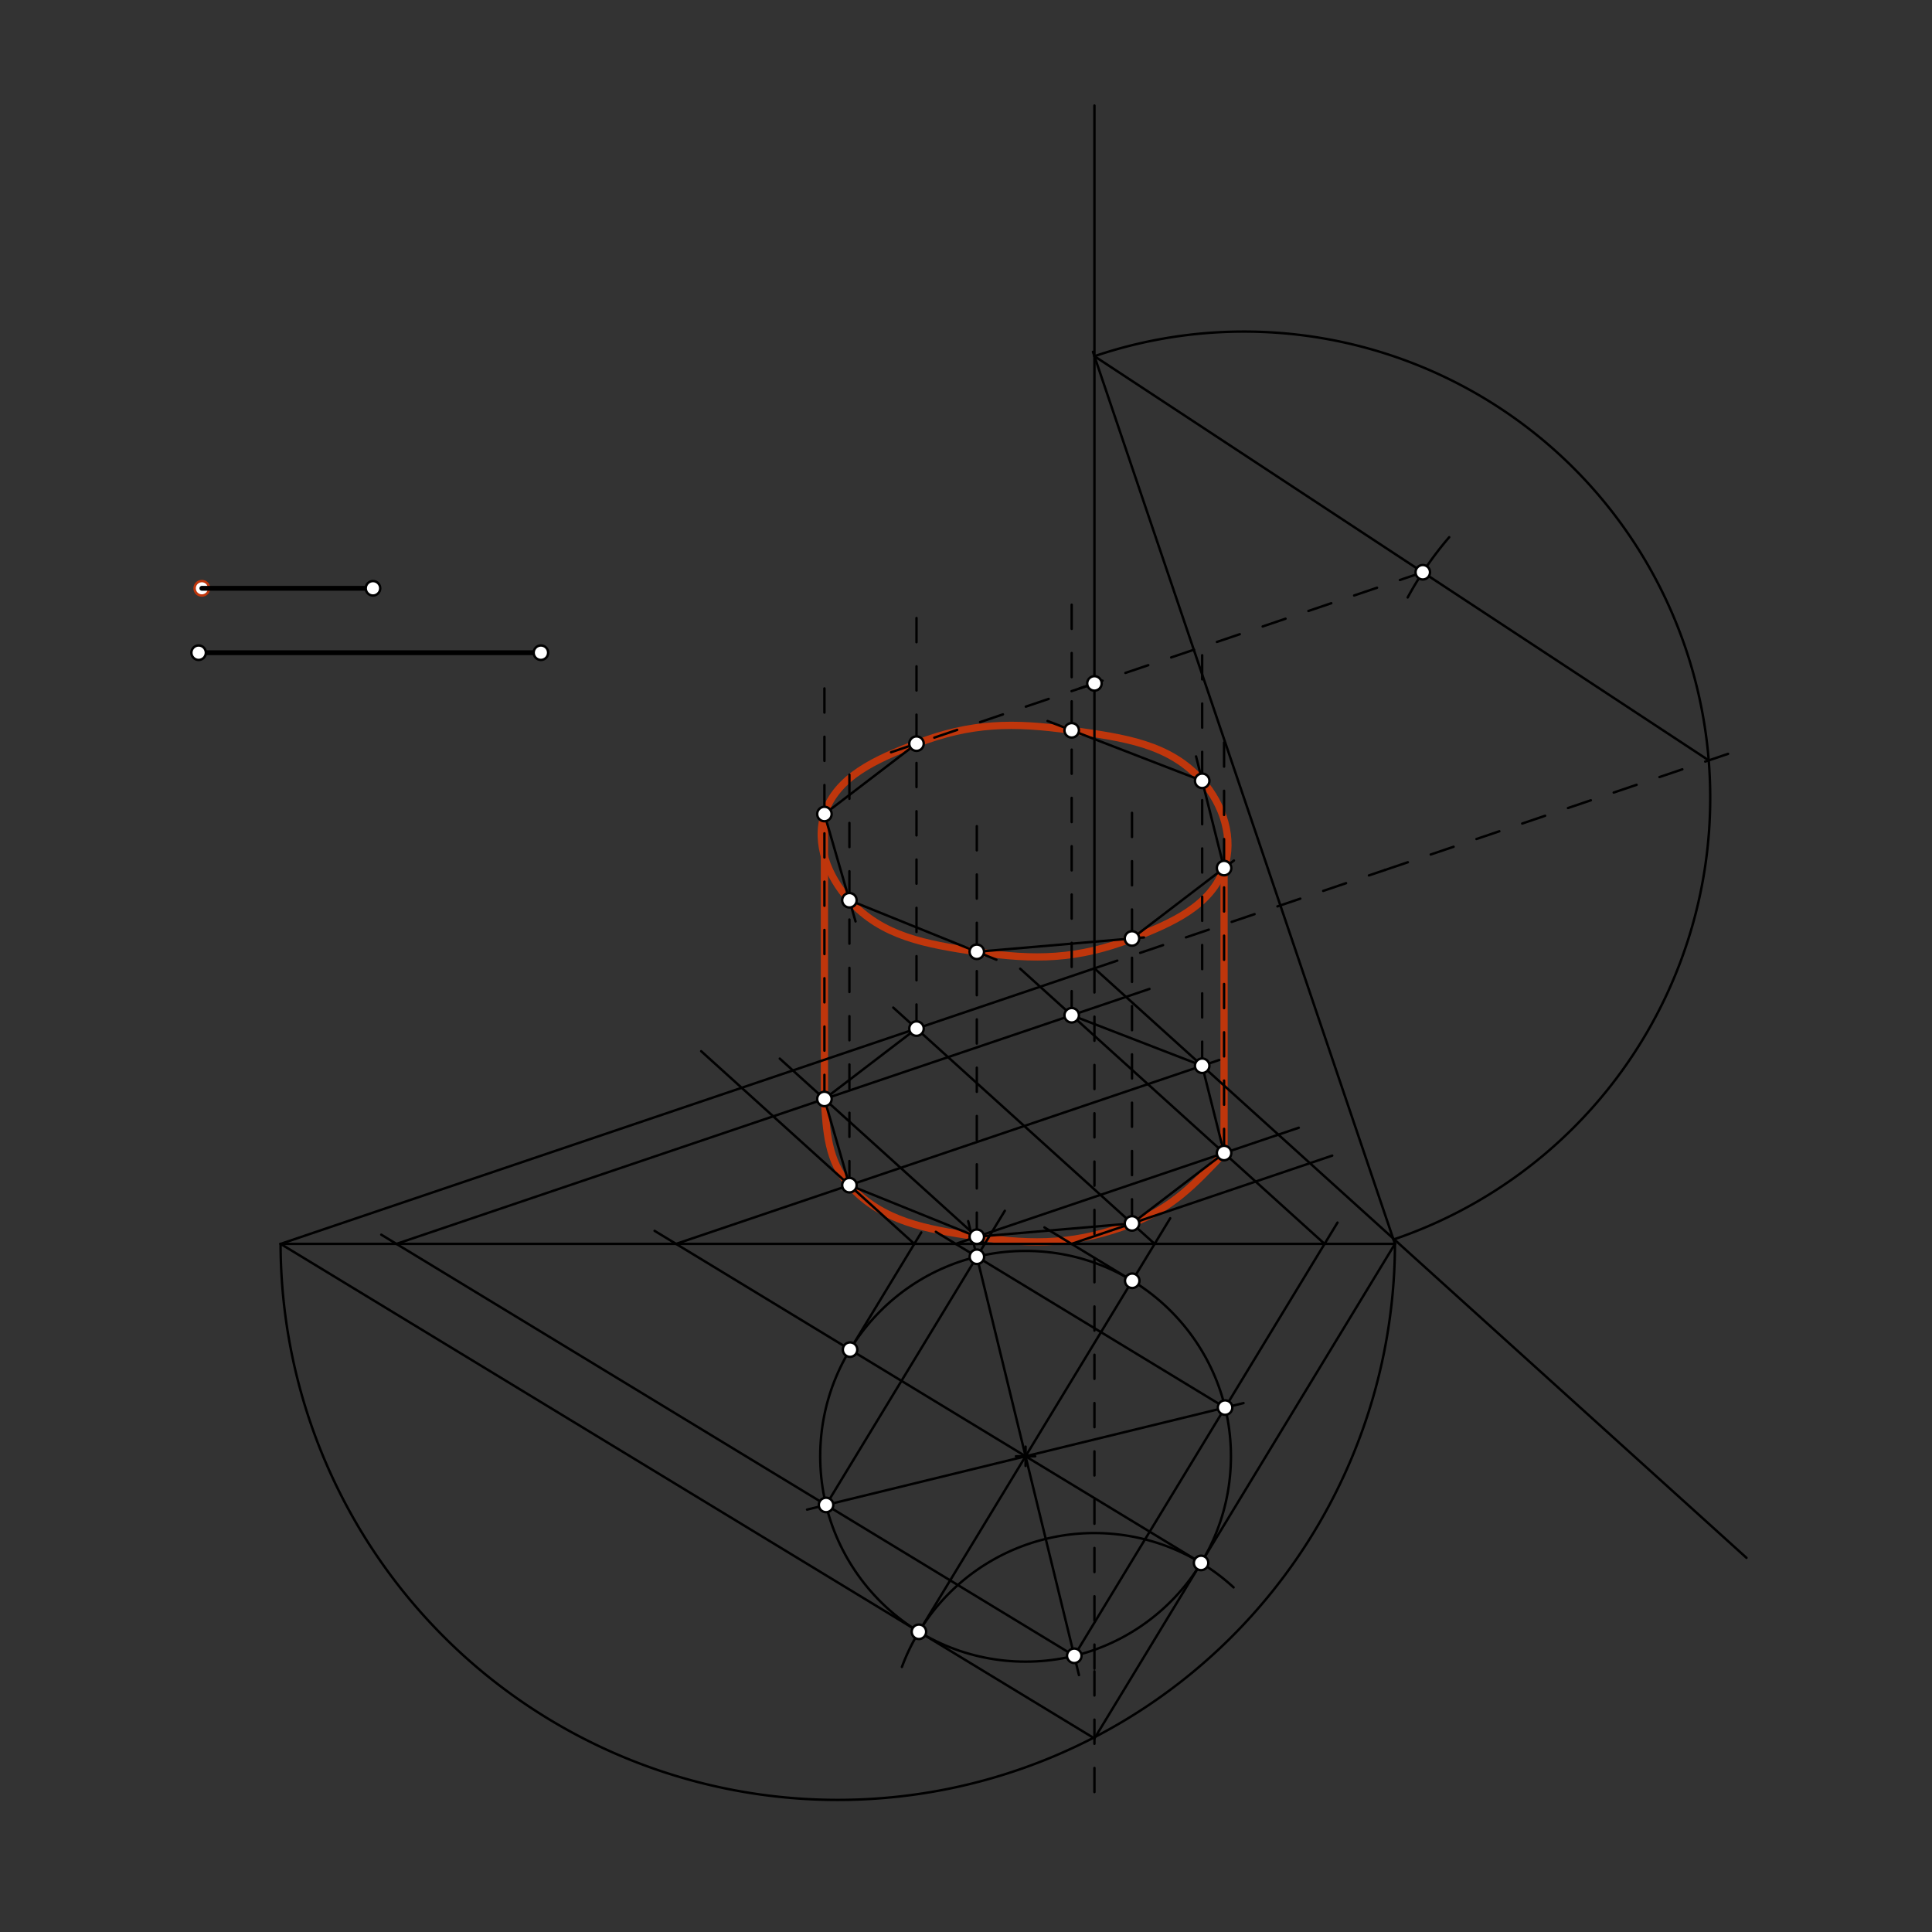<svg xmlns="http://www.w3.org/2000/svg" class="svg--816" height="100%" preserveAspectRatio="xMidYMid meet" viewBox="0 0 800 800" width="100%"><rect x="0" y="0" width="800" height="800" fill="#333333" stroke="none"/><defs><marker id="marker-arrow" markerHeight="16" markerUnits="userSpaceOnUse" markerWidth="24" orient="auto-start-reverse" refX="24" refY="4" viewBox="0 0 24 8"><path d="M 0 0 L 24 4 L 0 8 z" stroke="inherit"></path></marker></defs><g class="aux-layer--949"><g class="element--733"><path d="M 443.763 302.412 C 419.61 298.964, 401.935 299.25, 379.503 307.929 C 362.812 314.387, 346.521 321.453, 341.378 337.074 C 337.395 349.173, 342.836 362.928, 351.722 372.774 C 365.326 387.848, 383.229 390.918, 404.475 394.116 C 428.555 397.741, 446.303 397.278, 468.735 388.599 C 485.426 382.141, 501.407 375.057, 506.86 359.454 C 511.093 347.341, 506.539 333.213, 497.798 323.32 C 484.204 307.934, 465.461 305.509, 443.763 302.412" fill="none" stroke="#BF360C" stroke-linecap="round" stroke-width="3"></path></g><g class="element--733"><line stroke="#BF360C" stroke-dasharray="none" stroke-linecap="round" stroke-width="3" x1="341.378" x2="341.378" y1="455.063" y2="337.074"></line></g><g class="element--733"><path d="M 341.378 455.063 C 342.125 468.305, 342.836 480.918, 351.722 490.763 C 365.326 505.837, 383.229 508.907, 404.475 512.105 C 428.555 515.73, 446.303 515.267, 468.735 506.588 C 485.426 500.13, 494.57 490.452, 506.86 477.443" fill="none" stroke="#BF360C" stroke-linecap="round" stroke-width="3"></path></g><g class="element--733"><line stroke="#BF360C" stroke-dasharray="none" stroke-linecap="round" stroke-width="3" x1="506.86" x2="506.86" y1="359.454" y2="477.443"></line></g><g class="element--733"><circle cx="83.58" cy="243.602" r="3" stroke="#BF360C" stroke-width="1" fill="#ffffff"></circle>}</g></g><g class="main-layer--75a"><g class="element--733"><line stroke="#000000" stroke-dasharray="none" stroke-linecap="round" stroke-width="1" x1="453.182" x2="453.182" y1="43.702" y2="400.974"></line></g><g class="element--733"><line stroke="#000000" stroke-dasharray="none" stroke-linecap="round" stroke-width="1" x1="453.182" x2="116.182" y1="400.974" y2="515.065"></line></g><g class="element--733"><line stroke="#000000" stroke-dasharray="none" stroke-linecap="round" stroke-width="1" x1="453.182" x2="723.182" y1="400.974" y2="645.065"></line></g><g class="element--733"><line stroke="#000000" stroke-dasharray="none" stroke-linecap="round" stroke-width="2" x1="83.58" x2="154.446" y1="243.602" y2="243.602"></line></g><g class="element--733"><line stroke="#000000" stroke-dasharray="none" stroke-linecap="round" stroke-width="2" x1="82.246" x2="223.978" y1="270.269" y2="270.269"></line></g><g class="element--733"><line stroke="#000000" stroke-dasharray="10" stroke-linecap="round" stroke-width="1" x1="453.182" x2="453.182" y1="400.974" y2="692.065"></line></g><g class="element--733"><line stroke="#000000" stroke-dasharray="none" stroke-linecap="round" stroke-width="1" x1="116.182" x2="577.621" y1="515.065" y2="515.065"></line></g><g class="element--733"><path d="M 116.182 515.065 A 230.72 230.72 0 0 0 577.621 515.065" fill="none" stroke="#000000" stroke-dasharray="none" stroke-linecap="round" stroke-width="1"></path></g><g class="element--733"><line stroke="#000000" stroke-dasharray="10" stroke-linecap="round" stroke-width="1" x1="453.182" x2="453.182" y1="692.065" y2="744.065"></line></g><g class="element--733"><line stroke="#000000" stroke-dasharray="none" stroke-linecap="round" stroke-width="1" x1="453.182" x2="577.621" y1="719.849" y2="515.065"></line></g><g class="element--733"><line stroke="#000000" stroke-dasharray="none" stroke-linecap="round" stroke-width="1" x1="453.182" x2="116.182" y1="719.849" y2="515.065"></line></g><g class="element--733"><path d="M 510.803 657.306 A 85.039 85.039 0 0 0 373.46 690.248" fill="none" stroke="#000000" stroke-dasharray="none" stroke-linecap="round" stroke-width="1"></path></g><g class="element--733"><line stroke="#000000" stroke-dasharray="none" stroke-linecap="round" stroke-width="1" x1="380.508" x2="484.559" y1="675.687" y2="504.457"></line></g><g class="element--733"><line stroke="#000000" stroke-dasharray="none" stroke-linecap="round" stroke-width="1" x1="497.343" x2="271.048" y1="647.175" y2="509.663"></line></g><g class="element--733"><g class="center--a87"><line x1="420.669" y1="603.013" x2="428.669" y2="603.013" stroke="#000000" stroke-width="1" stroke-linecap="round"></line><line x1="424.669" y1="599.013" x2="424.669" y2="607.013" stroke="#000000" stroke-width="1" stroke-linecap="round"></line><circle class="hit--87b" cx="424.669" cy="603.013" r="4" stroke="none" fill="transparent"></circle></g><circle cx="424.669" cy="603.013" fill="none" r="85.039" stroke="#000000" stroke-dasharray="none" stroke-width="1"></circle></g><g class="element--733"><line stroke="#000000" stroke-dasharray="none" stroke-linecap="round" stroke-width="1" x1="424.669" x2="514.919" y1="603.013" y2="580.989"></line></g><g class="element--733"><line stroke="#000000" stroke-dasharray="none" stroke-linecap="round" stroke-width="1" x1="424.669" x2="334.189" y1="603.013" y2="625.094"></line></g><g class="element--733"><line stroke="#000000" stroke-dasharray="none" stroke-linecap="round" stroke-width="1" x1="424.669" x2="400.907" y1="603.013" y2="505.644"></line></g><g class="element--733"><line stroke="#000000" stroke-dasharray="none" stroke-linecap="round" stroke-width="1" x1="424.669" x2="446.783" y1="603.013" y2="693.627"></line></g><g class="element--733"><line stroke="#000000" stroke-dasharray="none" stroke-linecap="round" stroke-width="1" x1="444.831" x2="157.875" y1="685.628" y2="511.255"></line></g><g class="element--733"><line stroke="#000000" stroke-dasharray="none" stroke-linecap="round" stroke-width="1" x1="507.284" x2="387.51" y1="582.852" y2="510.069"></line></g><g class="element--733"><line stroke="#000000" stroke-dasharray="none" stroke-linecap="round" stroke-width="1" x1="444.831" x2="553.835" y1="685.628" y2="506.247"></line></g><g class="element--733"><line stroke="#000000" stroke-dasharray="none" stroke-linecap="round" stroke-width="1" x1="342.055" x2="416.079" y1="623.175" y2="501.357"></line></g><g class="element--733"><line stroke="#000000" stroke-dasharray="none" stroke-linecap="round" stroke-width="1" x1="351.996" x2="381.484" y1="558.852" y2="510.325"></line></g><g class="element--733"><line stroke="#000000" stroke-dasharray="none" stroke-linecap="round" stroke-width="1" x1="468.831" x2="432.467" y1="530.34" y2="508.242"></line></g><g class="element--733"><line stroke="#000000" stroke-dasharray="none" stroke-linecap="round" stroke-width="1" x1="164.145" x2="475.973" y1="515.065" y2="409.496"></line></g><g class="element--733"><line stroke="#000000" stroke-dasharray="none" stroke-linecap="round" stroke-width="1" x1="279.938" x2="504.856" y1="515.065" y2="438.92"></line></g><g class="element--733"><line stroke="#000000" stroke-dasharray="none" stroke-linecap="round" stroke-width="1" x1="395.731" x2="537.795" y1="515.065" y2="466.97"></line></g><g class="element--733"><line stroke="#000000" stroke-dasharray="none" stroke-linecap="round" stroke-width="1" x1="443.695" x2="551.643" y1="515.065" y2="478.52"></line></g><g class="element--733"><line stroke="#000000" stroke-dasharray="none" stroke-linecap="round" stroke-width="1" x1="548.476" x2="422.441" y1="515.065" y2="401.125"></line></g><g class="element--733"><line stroke="#000000" stroke-dasharray="none" stroke-linecap="round" stroke-width="1" x1="478.112" x2="369.886" y1="515.065" y2="417.225"></line></g><g class="element--733"><line stroke="#000000" stroke-dasharray="none" stroke-linecap="round" stroke-width="1" x1="407.749" x2="322.888" y1="515.065" y2="438.347"></line></g><g class="element--733"><line stroke="#000000" stroke-dasharray="none" stroke-linecap="round" stroke-width="1" x1="378.603" x2="290.346" y1="515.065" y2="435.277"></line></g><g class="element--733"><line stroke="#000000" stroke-dasharray="10" stroke-linecap="round" stroke-width="1" x1="453.182" x2="573.488" y1="400.974" y2="360.245"></line></g><g class="element--733"><line stroke="#000000" stroke-dasharray="none" stroke-linecap="round" stroke-width="1" x1="577.621" x2="452.569" y1="515.065" y2="145.686"></line></g><g class="element--733"><path d="M 453.182 147.497 A 193.074 193.074 0 1 1 577.008 513.254" fill="none" stroke="#000000" stroke-dasharray="none" stroke-linecap="round" stroke-width="1"></path></g><g class="element--733"><line stroke="#000000" stroke-dasharray="10" stroke-linecap="round" stroke-width="1" x1="573.488" x2="721.04" y1="360.245" y2="310.291"></line></g><g class="element--733"><line stroke="#000000" stroke-dasharray="none" stroke-linecap="round" stroke-width="1" x1="453.182" x2="707.545" y1="147.497" y2="314.86"></line></g><g class="element--733"><path d="M 600.086 222.445 A 141.732 141.732 0 0 0 582.903 247.389" fill="none" stroke="#000000" stroke-dasharray="none" stroke-linecap="round" stroke-width="1"></path></g><g class="element--733"><line stroke="#000000" stroke-dasharray="10" stroke-linecap="round" stroke-width="1" x1="589.143" x2="444.42" y1="236.956" y2="285.952"></line></g><g class="element--733"><line stroke="#000000" stroke-dasharray="10" stroke-linecap="round" stroke-width="1" x1="379.503" x2="379.503" y1="425.918" y2="255.84"></line></g><g class="element--733"><line stroke="#000000" stroke-dasharray="10" stroke-linecap="round" stroke-width="1" x1="341.378" x2="341.378" y1="455.063" y2="284.985"></line></g><g class="element--733"><line stroke="#000000" stroke-dasharray="10" stroke-linecap="round" stroke-width="1" x1="443.763" x2="443.763" y1="420.401" y2="250.322"></line></g><g class="element--733"><line stroke="#000000" stroke-dasharray="10" stroke-linecap="round" stroke-width="1" x1="497.798" x2="497.798" y1="441.309" y2="271.23"></line></g><g class="element--733"><line stroke="#000000" stroke-dasharray="10" stroke-linecap="round" stroke-width="1" x1="506.86" x2="506.86" y1="477.443" y2="307.364"></line></g><g class="element--733"><line stroke="#000000" stroke-dasharray="10" stroke-linecap="round" stroke-width="1" x1="468.735" x2="468.735" y1="506.588" y2="336.509"></line></g><g class="element--733"><line stroke="#000000" stroke-dasharray="10" stroke-linecap="round" stroke-width="1" x1="404.475" x2="404.475" y1="512.105" y2="342.027"></line></g><g class="element--733"><line stroke="#000000" stroke-dasharray="10" stroke-linecap="round" stroke-width="1" x1="351.722" x2="351.722" y1="490.763" y2="320.684"></line></g><g class="element--733"><line stroke="#000000" stroke-dasharray="10" stroke-linecap="round" stroke-width="1" x1="453.182" x2="368.96" y1="282.985" y2="311.499"></line></g><g class="element--733"><line stroke="#000000" stroke-dasharray="none" stroke-linecap="round" stroke-width="1" x1="379.503" x2="341.378" y1="425.918" y2="455.063"></line></g><g class="element--733"><line stroke="#000000" stroke-dasharray="none" stroke-linecap="round" stroke-width="1" x1="379.503" x2="339.399" y1="307.929" y2="338.587"></line></g><g class="element--733"><line stroke="#000000" stroke-dasharray="none" stroke-linecap="round" stroke-width="1" x1="341.378" x2="351.722" y1="455.063" y2="490.763"></line></g><g class="element--733"><line stroke="#000000" stroke-dasharray="none" stroke-linecap="round" stroke-width="1" x1="341.378" x2="354.262" y1="337.074" y2="381.542"></line></g><g class="element--733"><line stroke="#000000" stroke-dasharray="none" stroke-linecap="round" stroke-width="1" x1="351.722" x2="404.475" y1="490.763" y2="512.105"></line></g><g class="element--733"><line stroke="#000000" stroke-dasharray="none" stroke-linecap="round" stroke-width="1" x1="351.722" x2="412.592" y1="372.774" y2="397.4"></line></g><g class="element--733"><line stroke="#000000" stroke-dasharray="none" stroke-linecap="round" stroke-width="1" x1="404.475" x2="468.735" y1="512.105" y2="506.588"></line></g><g class="element--733"><line stroke="#000000" stroke-dasharray="none" stroke-linecap="round" stroke-width="1" x1="404.475" x2="473.691" y1="394.116" y2="388.173"></line></g><g class="element--733"><line stroke="#000000" stroke-dasharray="none" stroke-linecap="round" stroke-width="1" x1="468.735" x2="506.86" y1="506.588" y2="477.443"></line></g><g class="element--733"><line stroke="#000000" stroke-dasharray="none" stroke-linecap="round" stroke-width="1" x1="468.735" x2="510.95" y1="388.599" y2="356.327"></line></g><g class="element--733"><line stroke="#000000" stroke-dasharray="none" stroke-linecap="round" stroke-width="1" x1="506.86" x2="497.798" y1="477.443" y2="441.309"></line></g><g class="element--733"><line stroke="#000000" stroke-dasharray="none" stroke-linecap="round" stroke-width="1" x1="506.86" x2="495.263" y1="359.454" y2="313.211"></line></g><g class="element--733"><line stroke="#000000" stroke-dasharray="none" stroke-linecap="round" stroke-width="1" x1="497.798" x2="443.763" y1="441.309" y2="420.401"></line></g><g class="element--733"><line stroke="#000000" stroke-dasharray="none" stroke-linecap="round" stroke-width="1" x1="497.798" x2="433.775" y1="323.32" y2="298.547"></line></g><g class="element--733"><circle cx="154.446" cy="243.602" r="3" stroke="#000000" stroke-width="1" fill="#ffffff"></circle>}</g><g class="element--733"><circle cx="82.246" cy="270.269" r="3" stroke="#000000" stroke-width="1" fill="#ffffff"></circle>}</g><g class="element--733"><circle cx="223.978" cy="270.269" r="3" stroke="#000000" stroke-width="1" fill="#ffffff"></circle>}</g><g class="element--733"><circle cx="380.508" cy="675.687" r="3" stroke="#000000" stroke-width="1" fill="#ffffff"></circle>}</g><g class="element--733"><circle cx="342.055" cy="623.175" r="3" stroke="#000000" stroke-width="1" fill="#ffffff"></circle>}</g><g class="element--733"><circle cx="444.831" cy="685.628" r="3" stroke="#000000" stroke-width="1" fill="#ffffff"></circle>}</g><g class="element--733"><circle cx="497.343" cy="647.175" r="3" stroke="#000000" stroke-width="1" fill="#ffffff"></circle>}</g><g class="element--733"><circle cx="351.996" cy="558.852" r="3" stroke="#000000" stroke-width="1" fill="#ffffff"></circle>}</g><g class="element--733"><circle cx="404.508" cy="520.399" r="3" stroke="#000000" stroke-width="1" fill="#ffffff"></circle>}</g><g class="element--733"><circle cx="468.831" cy="530.34" r="3" stroke="#000000" stroke-width="1" fill="#ffffff"></circle>}</g><g class="element--733"><circle cx="507.284" cy="582.852" r="3" stroke="#000000" stroke-width="1" fill="#ffffff"></circle>}</g><g class="element--733"><circle cx="351.722" cy="490.763" r="3" stroke="#000000" stroke-width="1" fill="#ffffff"></circle>}</g><g class="element--733"><circle cx="341.378" cy="455.063" r="3" stroke="#000000" stroke-width="1" fill="#ffffff"></circle>}</g><g class="element--733"><circle cx="379.503" cy="425.918" r="3" stroke="#000000" stroke-width="1" fill="#ffffff"></circle>}</g><g class="element--733"><circle cx="443.763" cy="420.401" r="3" stroke="#000000" stroke-width="1" fill="#ffffff"></circle>}</g><g class="element--733"><circle cx="497.798" cy="441.309" r="3" stroke="#000000" stroke-width="1" fill="#ffffff"></circle>}</g><g class="element--733"><circle cx="506.86" cy="477.443" r="3" stroke="#000000" stroke-width="1" fill="#ffffff"></circle>}</g><g class="element--733"><circle cx="468.735" cy="506.588" r="3" stroke="#000000" stroke-width="1" fill="#ffffff"></circle>}</g><g class="element--733"><circle cx="404.475" cy="512.105" r="3" stroke="#000000" stroke-width="1" fill="#ffffff"></circle>}</g><g class="element--733"><circle cx="589.143" cy="236.956" r="3" stroke="#000000" stroke-width="1" fill="#ffffff"></circle>}</g><g class="element--733"><circle cx="453.182" cy="282.985" r="3" stroke="#000000" stroke-width="1" fill="#ffffff"></circle>}</g><g class="element--733"><circle cx="379.503" cy="307.929" r="3" stroke="#000000" stroke-width="1" fill="#ffffff"></circle>}</g><g class="element--733"><circle cx="341.378" cy="337.074" r="3" stroke="#000000" stroke-width="1" fill="#ffffff"></circle>}</g><g class="element--733"><circle cx="351.722" cy="372.774" r="3" stroke="#000000" stroke-width="1" fill="#ffffff"></circle>}</g><g class="element--733"><circle cx="404.475" cy="394.116" r="3" stroke="#000000" stroke-width="1" fill="#ffffff"></circle>}</g><g class="element--733"><circle cx="468.735" cy="388.599" r="3" stroke="#000000" stroke-width="1" fill="#ffffff"></circle>}</g><g class="element--733"><circle cx="506.86" cy="359.454" r="3" stroke="#000000" stroke-width="1" fill="#ffffff"></circle>}</g><g class="element--733"><circle cx="497.798" cy="323.32" r="3" stroke="#000000" stroke-width="1" fill="#ffffff"></circle>}</g><g class="element--733"><circle cx="443.763" cy="302.412" r="3" stroke="#000000" stroke-width="1" fill="#ffffff"></circle>}</g></g><g class="snaps-layer--ac6"></g><g class="temp-layer--52d"></g></svg>